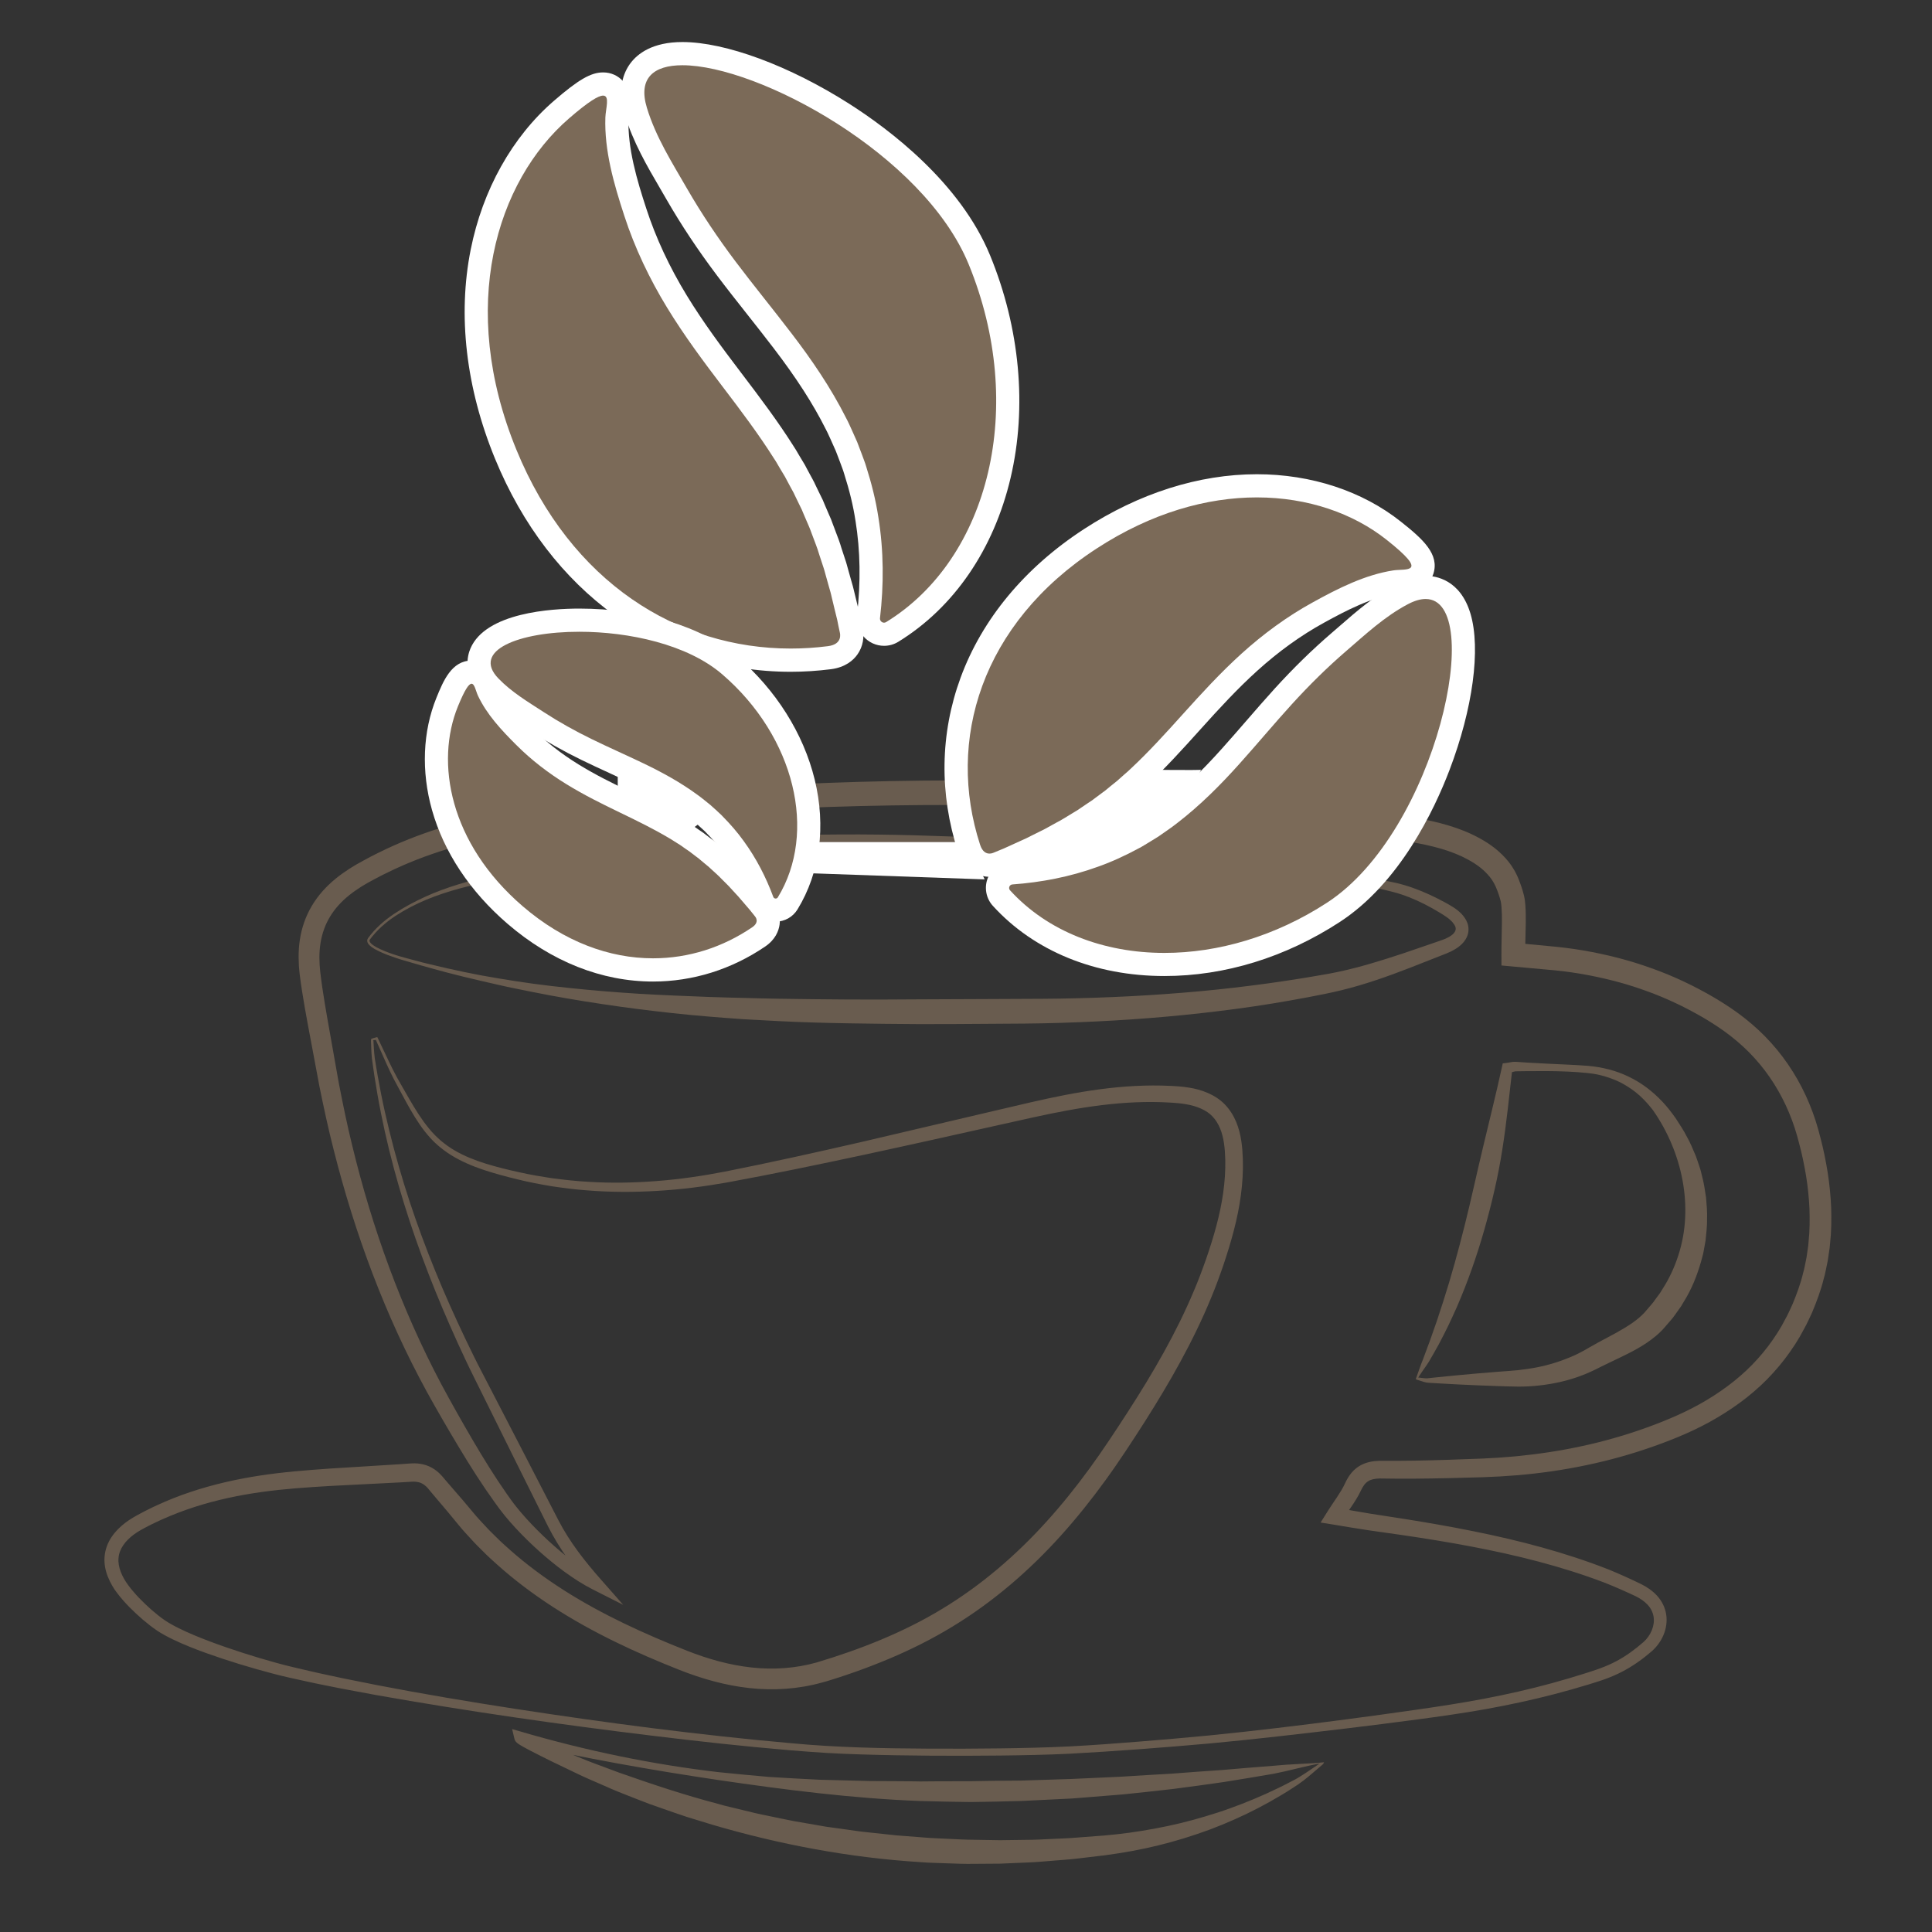 <?xml version="1.0" encoding="utf-8"?>
<!-- Generator: Adobe Illustrator 23.0.1, SVG Export Plug-In . SVG Version: 6.00 Build 0)  -->
<svg version="1.1" id="Vrstva_1" xmlns="http://www.w3.org/2000/svg" xmlns:xlink="http://www.w3.org/1999/xlink" x="0px" y="0px"
	 viewBox="0 0 708.66 708.66" style="enable-background:new 0 0 708.66 708.66;" xml:space="preserve">
<rect x="0" y="0" width="708.66" height="708.66" fill="#333333" stroke="none"/>
<style type="text/css">
	.st0{fill:#FFFFFF;}
	.st1{opacity:0.2;}
	.st2{opacity:0.1;}
	.st3{opacity:0.5;}
	.st4{fill:#7B6A58;}
	.st5{opacity:0.75;}
	.st6{opacity:0.9;}
	.st7{opacity:0.6;}
	.st8{fill:none;stroke:#7B6A58;stroke-width:8.504;stroke-miterlimit:10;}
</style>
<g class="st5">
	<g>
		<g>
			<path class="st4" d="M136.85,381.55c0.06,0.08,0.11,0.12,0.12,0.17l0.03,0.4l0.05,0.85l0.1,1.7c0.07,1.13,0.16,2.25,0.3,3.36
				c0.33,2.22,0.74,4.47,1.11,6.7c0.8,4.46,1.67,8.91,2.67,13.33c1.98,8.84,4.32,17.6,6.98,26.26
				c5.34,17.31,12.01,34.19,19.61,50.63c1.9,4.11,3.84,8.2,5.85,12.26c1.98,4.07,4.15,8.07,6.21,12.11l12.51,24.19l12.48,24.19
				c4.08,7.89,9.59,14.91,15.53,21.65l8.2,9.31l-11.09-5.61c-3.69-1.87-7.1-4.09-10.37-6.46c-3.26-2.38-6.37-4.93-9.37-7.61
				c-2.99-2.68-5.86-5.49-8.61-8.45c-1.38-1.47-2.7-3.01-4-4.58c-0.64-0.79-1.28-1.62-1.89-2.42l-1.77-2.42
				c-4.67-6.48-8.94-13.21-13.02-20c-4.08-6.79-8.05-13.6-11.9-20.58c-15.27-27.92-26.42-57.99-34.19-88.79
				c-1.97-7.7-3.64-15.47-5.22-23.25l-4.36-23.28c-0.72-3.89-1.42-7.81-2.03-11.76c-0.3-1.99-0.6-3.93-0.84-5.98
				c-0.1-1.05-0.23-2.09-0.3-3.15c-0.04-1.06-0.1-2.13-0.11-3.19c-0.02-4.28,0.58-8.7,2.07-12.9c1.47-4.21,3.84-8.11,6.76-11.39
				c2.92-3.29,6.34-5.96,9.87-8.23l2.69-1.63l2.67-1.47c1.76-1,3.58-1.9,5.39-2.8c7.26-3.6,14.81-6.57,22.5-8.99
				c7.69-2.43,15.51-4.35,23.38-5.89c7.87-1.52,15.78-2.67,23.69-3.59c62.91-7.05,126.28-9.37,189.52-7.21
				c7.9,0.3,15.8,0.62,23.7,1.04c7.89,0.38,15.84,0.91,23.74,1.59c15.82,1.36,31.58,3.28,47.25,5.72
				c7.84,1.22,15.65,2.56,23.44,4.01l5.84,1.13c1.95,0.39,4.03,0.82,6.02,1.35c4.02,1.05,8.04,2.36,11.93,4.2
				c3.87,1.86,7.7,4.15,10.99,7.41c1.64,1.62,3.17,3.44,4.37,5.55c0.33,0.5,0.57,1.06,0.85,1.6l0.4,0.82l0.32,0.76
				c0.42,1.01,0.79,2.02,1.14,3.05c0.34,1.03,0.66,2.08,0.94,3.24c0.07,0.3,0.13,0.59,0.19,0.92c0.06,0.29,0.12,0.73,0.15,0.98
				c0.07,0.58,0.13,1.14,0.17,1.69c0.16,2.2,0.16,4.25,0.15,6.28c-0.05,4.04-0.22,7.96-0.23,11.79l-3.96-4.34l12.58,1.2
				c4.16,0.35,8.46,0.89,12.7,1.6c8.48,1.47,16.88,3.58,25,6.52c8.14,2.89,15.99,6.62,23.43,11.02c3.68,2.2,7.39,4.63,10.84,7.37
				c3.46,2.73,6.72,5.74,9.67,9.04c5.93,6.58,10.66,14.22,14.02,22.37c1.69,4.05,3.02,8.31,4.05,12.47c1.1,4.16,1.95,8.4,2.64,12.67
				c0.67,4.28,1.09,8.61,1.28,12.96c0.11,4.35,0.09,8.73-0.41,13.09l-0.16,1.64l-0.24,1.63l-0.49,3.25
				c-0.47,2.14-0.82,4.32-1.44,6.43c-1.05,4.27-2.61,8.4-4.3,12.44c-0.95,1.97-1.8,4.01-2.9,5.9l-1.57,2.88l-1.73,2.81
				c-2.39,3.7-5.08,7.21-8.04,10.46c-5.9,6.55-12.95,11.93-20.41,16.35c-7.47,4.46-15.49,7.79-23.51,10.63
				c-4.03,1.41-8.1,2.72-12.21,3.85c-4.11,1.16-8.26,2.16-12.43,3.03c-8.34,1.77-16.79,2.96-25.27,3.69
				c-4.24,0.35-8.48,0.59-12.73,0.73l-12.58,0.34c-4.2,0.09-8.4,0.16-12.61,0.19l-6.32,0l-6.2-0.07c-3.72,0.09-5.42,1.11-7,4.54
				c-1.02,2.15-2.25,4.04-3.45,5.81c-1.21,1.77-2.4,3.45-3.49,5.13l-2.1-4.76c4.17,0.72,8.3,1.52,12.51,2.18l12.66,1.96
				c8.44,1.34,16.88,2.81,25.29,4.51c16.82,3.4,33.49,7.72,49.61,14.06c4.01,1.64,7.93,3.43,11.8,5.3c2.11,1.07,4.17,2.42,5.88,4.3
				c1.7,1.86,2.95,4.3,3.33,6.89c0.39,2.58-0.03,5.2-1,7.5c-0.97,2.31-2.47,4.34-4.32,5.97c-3.35,2.89-6.97,5.48-10.95,7.53
				c-1.98,1.03-4.03,1.9-6.11,2.66c-2.1,0.77-4.14,1.35-6.19,2.01c-4.11,1.25-8.23,2.42-12.38,3.5c-8.3,2.17-16.7,3.97-25.13,5.49
				c-8.43,1.51-16.91,2.71-25.36,3.83c-8.46,1.13-16.92,2.2-25.39,3.22c-16.94,2.01-33.87,4.02-50.88,5.59
				c-17,1.51-34,2.81-51.06,3.74c-8.55,0.41-17.08,0.57-25.61,0.67c-8.53,0.1-17.06,0.11-25.59,0.05c-8.53-0.06-17.06-0.2-25.6-0.47
				c-4.27-0.14-8.54-0.3-12.81-0.56c-4.26-0.29-8.52-0.58-12.78-0.94c-17.01-1.43-33.97-3.3-50.9-5.37
				c-33.87-4.11-67.64-8.96-101.26-14.92l-12.59-2.35c-4.19-0.86-8.39-1.63-12.56-2.57c-4.17-0.92-8.38-1.79-12.54-2.91
				c-4.16-1.09-8.28-2.26-12.38-3.52c-4.1-1.26-8.18-2.6-12.24-4.06c-4.05-1.47-8.08-3.04-12.04-4.94c-0.99-0.5-1.98-0.95-2.96-1.52
				c-0.97-0.53-1.99-1.1-2.92-1.75c-1.88-1.27-3.6-2.64-5.28-4.06c-3.33-2.9-6.47-5.93-9.24-9.55c-1.43-1.8-2.62-3.87-3.53-6.12
				c-0.9-2.25-1.43-4.79-1.21-7.39c0.2-2.59,1.15-5.11,2.55-7.18c1.39-2.09,3.16-3.79,5.02-5.23c1.87-1.42,3.93-2.57,5.82-3.56
				c0.96-0.53,1.93-1.01,2.91-1.49c0.98-0.49,1.96-0.97,2.95-1.41c3.96-1.83,8.03-3.43,12.16-4.82c8.26-2.77,16.77-4.7,25.33-6.02
				c8.58-1.33,17.15-1.99,25.69-2.59l25.52-1.59l3.17-0.22l0.79-0.06l0.9-0.05c0.66-0.03,1.34-0.01,2.02,0.04
				c1.38,0.12,2.82,0.45,4.16,1.04c1.34,0.6,2.57,1.41,3.58,2.35c0.51,0.47,0.98,0.95,1.4,1.45l1.05,1.24l2.05,2.38
				c1.39,1.59,2.81,3.2,4.22,4.87l4.09,4.86c1.31,1.61,2.75,3.11,4.16,4.63c1.38,1.55,2.89,2.98,4.37,4.44
				c1.45,1.48,3.03,2.84,4.57,4.24c6.22,5.52,12.93,10.49,19.98,14.98c14.1,8.98,29.46,15.99,45.17,22.2
				c7.69,3.04,15.64,5.28,23.69,6.15c8.04,0.89,16.17,0.33,23.89-1.85c15.94-4.77,31.77-10.99,45.95-19.61
				c14.25-8.6,27.05-19.56,38.28-31.98c5.63-6.2,10.89-12.76,15.84-19.55c1.22-1.71,2.46-3.41,3.66-5.14l3.56-5.22
				c2.36-3.53,4.69-7.07,6.98-10.63c9.17-14.22,17.67-28.84,24.14-44.31c1.65-3.85,3.1-7.78,4.49-11.73
				c1.36-3.98,2.64-7.97,3.7-11.99c2.14-8.02,3.45-16.19,3.26-24.34c-0.11-4.06-0.51-8.04-1.9-11.38c-0.69-1.66-1.6-3.14-2.76-4.36
				c-1.15-1.24-2.61-2.18-4.25-2.91c-1.64-0.73-3.45-1.27-5.38-1.58c-0.94-0.2-1.94-0.28-2.92-0.4c-0.99-0.11-2.06-0.15-3.08-0.23
				c-4.14-0.25-8.31-0.27-12.47-0.1c-8.34,0.34-16.67,1.44-24.96,2.95c-8.29,1.5-16.57,3.46-24.9,5.29
				c-16.63,3.72-33.27,7.44-49.95,11.03c-16.68,3.58-33.38,7.05-50.2,10.14c-8.46,1.5-17,2.59-25.59,3.08
				c-8.58,0.52-17.21,0.51-25.78-0.19c-4.29-0.3-8.56-0.87-12.81-1.49c-4.24-0.71-8.47-1.5-12.64-2.54c-4.18-1-8.3-2.12-12.41-3.47
				c-4.09-1.37-8.13-3.06-11.86-5.36c-1.86-1.15-3.62-2.47-5.27-3.92c-1.65-1.44-3.11-3.1-4.46-4.8c-2.68-3.43-4.85-7.16-6.91-10.91
				l-3.04-5.62c-1.03-1.87-2.02-3.79-2.93-5.72c-1.83-3.87-3.46-7.81-5.24-11.67l0.5,0.24
				C137.79,381.46,137.35,381.51,136.85,381.55z M136.17,381.05c0.59-0.21,1.24-0.41,1.88-0.56l0.34-0.08l0.16,0.32
				c1.88,3.84,3.62,7.73,5.52,11.52c0.95,1.9,1.96,3.75,3.03,5.58l3.18,5.54c2.13,3.67,4.36,7.27,7.02,10.5
				c2.63,3.25,5.8,5.95,9.38,8.06c3.58,2.1,7.49,3.65,11.5,4.9c4.01,1.23,8.15,2.26,12.27,3.15c4.12,0.94,8.29,1.62,12.47,2.25
				c4.19,0.53,8.39,1.01,12.6,1.24c8.43,0.54,16.89,0.4,25.31-0.26c8.42-0.64,16.8-1.86,25.09-3.47
				c16.67-3.31,33.31-7.01,49.9-10.82l49.77-11.67c8.29-1.92,16.59-3.97,25.06-5.6c8.45-1.63,17.05-2.87,25.74-3.31
				c4.35-0.22,8.72-0.25,13.08-0.03c1.1,0.07,2.17,0.11,3.29,0.21c1.14,0.12,2.27,0.21,3.42,0.43c2.28,0.35,4.61,0.98,6.87,1.96
				c2.25,0.98,4.47,2.36,6.25,4.23c1.8,1.85,3.16,4.06,4.11,6.32c1.9,4.56,2.3,9.24,2.47,13.66c0.28,8.92-1.1,17.76-3.3,26.2
				c-1.09,4.23-2.39,8.37-3.75,12.47c-1.41,4.1-2.89,8.19-4.56,12.18c-6.59,16.05-15.21,31.09-24.39,45.56
				c-2.3,3.62-4.65,7.2-7.01,10.77l-3.62,5.35c-1.22,1.78-2.49,3.52-3.74,5.28c-5.07,6.99-10.47,13.77-16.27,20.21
				c-11.58,12.89-24.91,24.4-39.83,33.47c-7.45,4.55-15.28,8.46-23.27,11.82c-4,1.68-8.04,3.25-12.12,4.7
				c-2.04,0.73-4.09,1.41-6.14,2.09l-3.09,0.98l-1.55,0.48l-1.63,0.45c-8.7,2.44-17.88,3.04-26.77,2.05
				c-8.9-0.98-17.51-3.45-25.65-6.67c-15.97-6.31-31.74-13.62-46.35-23.07c-7.3-4.72-14.29-9.97-20.78-15.81
				c-1.61-1.47-3.25-2.91-4.77-4.48c-1.55-1.54-3.12-3.06-4.57-4.7c-1.48-1.61-2.98-3.2-4.35-4.9c-1.4-1.67-2.82-3.39-4.09-4.96
				c-1.32-1.6-2.7-3.2-4.1-4.84l-2.09-2.48l-1-1.21c-0.26-0.32-0.53-0.6-0.8-0.85c-1.1-1.03-2.24-1.54-3.73-1.7
				c-0.38-0.03-0.76-0.05-1.17-0.03l-0.3,0.01l-0.39,0.02l-0.8,0.05l-3.21,0.19l-25.53,1.3c-8.47,0.5-16.92,1.06-25.2,2.22
				c-8.3,1.16-16.5,2.9-24.44,5.44c-3.97,1.28-7.86,2.75-11.66,4.44c-0.96,0.41-1.9,0.85-2.83,1.3c-0.94,0.44-1.88,0.89-2.79,1.38
				c-1.89,0.97-3.58,1.88-5.13,3.02c-3.05,2.26-5.36,5.23-5.63,8.58c-0.32,3.35,1.28,6.95,3.6,10.07c2.36,3.19,5.34,6.17,8.4,8.9
				c1.55,1.35,3.15,2.65,4.79,3.79c0.81,0.58,1.64,1.06,2.54,1.57c0.86,0.52,1.8,0.96,2.71,1.44c3.7,1.84,7.61,3.42,11.54,4.91
				c3.95,1.48,7.95,2.85,11.98,4.15c4.03,1.29,8.09,2.51,12.16,3.63c4.06,1.15,8.19,2.06,12.33,3.03c4.13,0.98,8.3,1.81,12.45,2.72
				l12.51,2.5c16.71,3.23,33.51,6.04,50.34,8.64c16.83,2.59,33.7,5,50.6,7.13c16.9,2.11,33.83,4.02,50.78,5.5
				c16.94,1.61,33.94,1.9,50.98,2c8.51,0.04,17.03,0.01,25.54-0.1c8.51-0.12,17.03-0.3,25.51-0.72c8.49-0.44,16.98-1.08,25.47-1.76
				c8.49-0.68,16.97-1.42,25.45-2.23c16.93-1.68,33.85-3.73,50.74-5.95c8.44-1.11,16.88-2.27,25.31-3.48
				c8.44-1.2,16.82-2.49,25.16-4.07c8.33-1.59,16.6-3.45,24.76-5.68c4.08-1.12,8.14-2.31,12.18-3.59c2.01-0.66,4.06-1.28,5.95-2
				c1.92-0.72,3.78-1.54,5.58-2.49c3.58-1.89,6.91-4.33,9.99-7.03c2.68-2.38,4.26-6.05,3.7-9.33c-0.26-1.63-1.04-3.15-2.23-4.41
				c-1.19-1.27-2.74-2.29-4.43-3.12c-3.82-1.79-7.68-3.5-11.58-5.03c-15.69-5.95-32.21-10.05-48.83-13.19
				c-8.32-1.58-16.7-2.93-25.11-4.16l-12.63-1.8c-4.22-0.61-8.47-1.37-12.7-2.06l-4.62-0.74l2.52-4.02c2.31-3.69,4.9-7,6.42-10.29
				c0.94-2.09,2.46-4.6,4.96-6.22c1.22-0.81,2.59-1.34,3.89-1.65c1.31-0.32,2.58-0.43,3.79-0.47l6.36,0.01l6.24-0.06
				c4.16-0.06,8.33-0.17,12.5-0.31l12.53-0.45c4.12-0.17,8.24-0.45,12.34-0.83c8.2-0.8,16.36-2,24.39-3.76
				c4.02-0.86,8.01-1.86,11.95-3c3.95-1.11,7.85-2.4,11.72-3.78c7.73-2.81,15.23-5.99,22.14-10.17c6.9-4.15,13.27-9.11,18.57-15.04
				c2.66-2.95,5.07-6.12,7.2-9.47l1.55-2.54l1.42-2.64c1-1.73,1.75-3.58,2.61-5.38c1.52-3.68,2.92-7.41,3.85-11.29
				c0.56-1.91,0.86-3.89,1.28-5.83l0.43-2.96l0.21-1.48l0.13-1.49c0.44-3.97,0.44-7.99,0.32-11.99c-0.19-4.01-0.6-8.03-1.24-12.02
				c-0.67-3.99-1.48-7.97-2.54-11.9c-1-3.96-2.19-7.71-3.75-11.38c-3.06-7.32-7.3-14.1-12.61-19.94c-2.64-2.93-5.58-5.61-8.7-8.05
				c-3.12-2.45-6.44-4.61-9.95-6.7c-7-4.09-14.36-7.55-22.01-10.23c-7.64-2.73-15.55-4.67-23.58-6.03
				c-4.02-0.66-8.04-1.15-12.22-1.48l-12.43-1.13l-3.95-0.36l-0.01-3.98c-0.01-4.06,0.15-8.02,0.18-11.86
				c0.01-1.91-0.01-3.8-0.15-5.53c-0.03-0.44-0.08-0.85-0.13-1.25c-0.03-0.24-0.04-0.28-0.07-0.48l-0.11-0.52
				c-0.18-0.75-0.44-1.6-0.72-2.43c-0.29-0.83-0.6-1.68-0.94-2.48l-0.26-0.6l-0.26-0.5c-0.18-0.33-0.31-0.69-0.54-1
				c-0.75-1.33-1.79-2.55-2.95-3.69c-2.32-2.3-5.35-4.14-8.57-5.67c-3.24-1.52-6.76-2.67-10.36-3.58c-1.82-0.47-3.6-0.83-5.52-1.21
				l-5.78-1.09c-7.7-1.44-15.43-2.76-23.17-3.95c-15.48-2.39-31.04-4.29-46.64-5.62c-7.81-0.66-15.59-1.18-23.44-1.55
				c-7.85-0.42-15.7-0.73-23.55-1.02c-31.41-1.07-62.84-1.18-94.25-0.12c-31.4,1.05-62.78,3.3-94,6.64
				c-7.76,0.85-15.47,1.92-23.09,3.34c-7.61,1.44-15.14,3.23-22.5,5.5c-7.36,2.26-14.54,5.03-21.43,8.39
				c-1.72,0.84-3.44,1.68-5.12,2.61l-2.52,1.36l-2.38,1.42c-3.1,1.96-5.96,4.19-8.29,6.79c-2.34,2.59-4.14,5.54-5.3,8.77
				c-1.17,3.22-1.7,6.72-1.71,10.32c0.01,0.9,0.06,1.81,0.08,2.71c0.06,0.91,0.17,1.82,0.24,2.74c0.21,1.87,0.48,3.83,0.76,5.74
				c0.57,3.84,1.21,7.7,1.89,11.56l4.12,23.24c1.49,7.68,3.05,15.34,4.92,22.94c7.34,30.39,18.05,60,32.69,87.63
				c3.68,6.86,7.56,13.73,11.52,20.5c3.96,6.76,8.07,13.41,12.53,19.78l1.69,2.37c0.57,0.78,1.12,1.52,1.72,2.26
				c1.19,1.48,2.42,2.95,3.72,4.37c2.58,2.85,5.32,5.59,8.16,8.21c5.69,5.2,11.81,10.08,18.45,13.61l-2.89,3.71
				c-2.98-3.49-5.89-7.08-8.57-10.85c-2.69-3.76-5.15-7.79-7.23-11.91l-12.15-24.42l-12.11-24.43c-1.99-4.09-4.08-8.11-6-12.25
				c-1.95-4.12-3.83-8.27-5.66-12.44c-7.34-16.67-13.74-33.78-18.79-51.29c-2.53-8.75-4.71-17.6-6.49-26.53
				c-0.9-4.46-1.67-8.95-2.38-13.44c-0.32-2.26-0.67-4.49-0.96-6.77c-0.12-1.15-0.18-2.29-0.23-3.43l-0.06-1.7l-0.04-0.85
				l-0.02-0.45C136.1,381.5,136.12,381.25,136.17,381.05z"/>
			<path class="st4" d="M135.7,344.59c-0.53,0.6,0.26,1.45,1.07,2.03c0.83,0.6,1.77,1.09,2.73,1.54c1.93,0.89,3.94,1.62,5.98,2.26
				c2.03,0.65,4.12,1.16,6.2,1.73c2.07,0.56,4.15,1.13,6.24,1.6c8.35,2.02,16.76,3.81,25.24,5.18c4.23,0.73,8.48,1.34,12.73,1.94
				l6.39,0.8l6.4,0.71c8.53,0.89,17.08,1.6,25.64,2.13c8.56,0.52,17.13,0.83,25.69,1.17c4.28,0.15,8.57,0.27,12.86,0.36
				c4.28,0.13,8.57,0.23,12.85,0.3c8.57,0.12,17.15,0.24,25.73,0.28c8.58,0.04,17.17,0.01,25.76-0.06l25.8-0.11l12.91-0.06
				l6.42-0.03l6.42-0.07c17.11-0.28,34.2-1.13,51.22-2.69c8.51-0.78,17-1.77,25.46-2.94c4.23-0.6,8.46-1.22,12.67-1.91
				c2.11-0.32,4.21-0.73,6.32-1.07c2.13-0.36,4.16-0.71,6.22-1.16c8.21-1.73,16.33-4.26,24.45-6.96l12.19-4.18l1.53-0.53l1.32-0.5
				c0.82-0.38,1.64-0.79,2.26-1.28c0.68-0.47,1.11-1.02,1.34-1.49c0.23-0.48,0.28-0.91,0.14-1.49c-0.16-0.58-0.61-1.24-1.14-1.88
				c-0.6-0.62-1.27-1.24-2.07-1.79c-0.75-0.54-1.69-1.12-2.58-1.66c-0.9-0.55-1.81-1.07-2.72-1.59c-3.67-2.05-7.48-3.83-11.43-5.12
				c-0.99-0.32-1.98-0.62-2.99-0.88l-3.11-0.76c-2.08-0.51-4.17-1-6.27-1.47c-4.19-0.94-8.39-1.81-12.6-2.65
				c-16.84-3.33-33.88-5.69-50.99-7.16c-8.56-0.72-17.13-1.19-25.71-1.49c-8.58-0.25-17.17-0.36-25.77-0.36l-51.6,0.14
				c-4.3-0.01-8.59,0.05-12.88,0.08l-12.87,0.12c-8.58,0.13-17.15,0.3-25.71,0.54c-4.28,0.12-8.57,0.22-12.84,0.41l-6.42,0.21
				l-6.42,0.3c-4.28,0.16-8.55,0.5-12.83,0.7c-4.28,0.23-8.55,0.59-12.82,0.88c-17.08,1.33-34.15,3.36-51.04,6.46
				c-8.43,1.54-16.77,3.62-24.68,6.89c-3.95,1.63-7.75,3.63-11.34,5.95C141.47,338.32,138.23,341.18,135.7,344.59z M135.02,344.08
				c2.59-3.52,5.9-6.44,9.51-8.86c3.59-2.42,7.44-4.46,11.38-6.26c7.89-3.62,16.31-5.88,24.68-7.95l6.3-1.47l6.33-1.36
				c4.21-0.97,8.45-1.77,12.69-2.6l3.18-0.62l3.19-0.56l6.39-1.11c4.26-0.71,8.54-1.34,12.82-1.98c8.57-1.13,17.16-2.23,25.78-2.93
				c8.61-0.8,17.25-1.37,25.88-1.72c17.27-0.73,34.55-0.73,51.8-0.29c17.25,0.46,34.44,1.37,51.65,2.24
				c17.21,0.91,34.45,1.99,51.61,3.79c17.17,1.72,34.26,4.08,51.26,7.07c4.25,0.75,8.49,1.53,12.72,2.38
				c2.12,0.41,4.24,0.83,6.35,1.27l3.19,0.66c1.09,0.24,2.17,0.52,3.24,0.83c4.27,1.24,8.36,2.98,12.3,4.95
				c0.98,0.5,1.96,1.01,2.92,1.54c0.97,0.54,1.89,1.04,2.92,1.71c1.01,0.63,1.98,1.42,2.9,2.31c0.88,0.97,1.75,2.06,2.27,3.54
				c0.52,1.47,0.5,3.32-0.14,4.8c-0.62,1.49-1.63,2.64-2.66,3.47c-1.04,0.88-2.14,1.49-3.24,2.06l-1.66,0.73l-1.5,0.59l-12.04,4.73
				c-8.07,3.12-16.31,6.05-24.89,8.15c-4.33,1.06-8.54,1.87-12.81,2.68c-4.26,0.81-8.53,1.54-12.81,2.25
				c-8.56,1.4-17.15,2.52-25.76,3.49c-17.23,1.93-34.53,3.06-51.83,3.58c-4.33,0.12-8.65,0.24-12.98,0.26l-12.91,0.09
				c-8.61,0.05-17.22,0.14-25.84,0.11c-8.62-0.05-17.24-0.14-25.87-0.29c-8.63-0.15-17.26-0.38-25.89-0.82
				c-4.32-0.21-8.63-0.44-12.94-0.7c-4.31-0.3-8.62-0.63-12.93-0.99c-8.62-0.7-17.21-1.67-25.79-2.75
				c-8.58-1.11-17.13-2.38-25.65-3.85l-6.38-1.14l-6.36-1.23c-4.23-0.85-8.47-1.68-12.68-2.65c-4.22-0.92-8.4-1.96-12.6-2.94
				l-6.27-1.59c-2.09-0.53-4.16-1.14-6.24-1.7c-2.08-0.56-4.15-1.16-6.22-1.77c-2.07-0.61-4.15-1.16-6.2-1.87
				c-2.05-0.69-4.09-1.43-6.06-2.37c-0.98-0.47-1.96-0.98-2.87-1.65c-0.45-0.34-0.89-0.72-1.25-1.25c-0.16-0.28-0.31-0.6-0.32-0.97
				C134.67,344.72,134.82,344.36,135.02,344.08z"/>
			<path class="st4" d="M520.08,505.47c0.05-0.05,0.08-0.12,0.08-0.16c0-0.04-0.02-0.05,0.09-0.03l0.47,0.05l0.93,0.11
				c0.62,0.07,1.23,0.16,1.75,0.14l3.63-0.38c2.47-0.27,4.94-0.5,7.41-0.74c4.94-0.49,9.87-0.87,14.81-1.28
				c2.45-0.2,4.98-0.34,7.36-0.58c2.37-0.26,4.72-0.59,7.04-1.04c4.64-0.89,9.1-2.33,13.33-4.18c1.06-0.46,2.1-0.97,3.11-1.51
				c0.51-0.27,1.02-0.53,1.51-0.83l1.56-0.9c2.24-1.3,4.46-2.49,6.64-3.63c2.17-1.15,4.27-2.29,6.23-3.5
				c1.97-1.19,3.81-2.45,5.4-3.85c0.38-0.36,0.79-0.7,1.14-1.07c0.36-0.36,0.72-0.7,1.09-1.17l2.23-2.6
				c0.39-0.42,0.71-0.89,1.04-1.36l1.01-1.38l1.02-1.38c0.32-0.47,0.6-0.97,0.9-1.46c2.48-3.83,4.39-8.01,5.78-12.36
				c5.7-17.48,1.5-37.71-9.35-53.19c-1.43-1.86-3-3.61-4.73-5.21c-1.74-1.58-3.67-2.94-5.71-4.13c-2.03-1.22-4.25-2.1-6.52-2.82
				c-1.13-0.39-2.3-0.64-3.46-0.92c-1.18-0.2-2.36-0.42-3.56-0.52c-4.84-0.5-9.81-0.68-14.74-0.71c-2.47-0.02-4.95-0.01-7.43,0.02
				l-3.72,0.05l-0.46,0.01c-0.08,0.01-0.16,0.02-0.25,0.03c-0.19,0.03-0.42,0.09-0.69,0.17c-0.54,0.15-1.19,0.35-1.85,0.5l1.55-1.58
				c-1.13,9.88-2.11,19.82-3.68,29.68c-1.55,9.87-3.84,19.64-6.58,29.28c-2.74,9.65-6.08,19.15-10.07,28.36
				c-1.02,2.3-2.08,4.57-3.15,6.84c-1.12,2.25-2.23,4.5-3.41,6.71c-1.22,2.18-2.44,4.41-3.7,6.52
				C522.95,501.34,521.51,503.2,520.08,505.47z M519.31,505.84c0.81-2.16,1.61-4.73,2.68-7.32c0.86-2.38,1.71-4.66,2.59-6.98
				c0.8-2.34,1.61-4.67,2.45-6.98c0.79-2.33,1.5-4.69,2.3-7.02c3.01-9.36,5.6-18.84,7.99-28.37c2.39-9.53,4.43-19.16,6.75-28.76
				c2.29-9.61,4.71-19.24,6.83-28.94l0.31-1.42l1.24-0.15c0.55-0.07,1.1-0.17,1.78-0.29c0.34-0.06,0.71-0.12,1.14-0.14
				c0.21-0.01,0.44-0.01,0.68,0l0.47,0.04c1.23,0.1,2.47,0.17,3.7,0.25c2.47,0.16,4.95,0.28,7.42,0.4c4.97,0.27,9.9,0.4,14.93,0.8
				c5.06,0.47,10.15,1.67,14.81,3.96c4.69,2.22,8.91,5.47,12.47,9.27c1.78,1.91,3.38,3.97,4.87,6.1c1.36,2.18,2.86,4.3,4.01,6.63
				c1.3,2.25,2.25,4.68,3.28,7.07c0.46,1.22,0.86,2.46,1.28,3.7c0.19,0.63,0.43,1.24,0.58,1.87l0.46,1.91
				c0.69,2.53,1.06,5.14,1.45,7.75c0.2,2.62,0.48,5.26,0.37,7.91c0.05,2.65-0.29,5.29-0.55,7.93l-0.71,3.93
				c-0.1,0.66-0.27,1.3-0.45,1.94l-0.52,1.93c-1.47,5.11-3.47,10.13-6.33,14.66c-0.34,0.57-0.67,1.16-1.03,1.72l-1.16,1.63
				c-0.79,1.07-1.51,2.21-2.39,3.21l-2.62,3.02c-0.41,0.5-0.94,1.02-1.45,1.53c-0.51,0.52-1.07,0.96-1.6,1.44
				c-4.38,3.64-9.15,5.98-13.65,8.14c-2.25,1.09-4.46,2.1-6.57,3.17l-1.71,0.86c-0.59,0.3-1.2,0.57-1.8,0.85
				c-1.21,0.55-2.43,1.06-3.67,1.52c-4.94,1.89-10.12,2.99-15.28,3.58c-2.58,0.29-5.16,0.43-7.74,0.42
				c-2.57-0.01-4.99-0.13-7.49-0.19c-4.97-0.19-9.93-0.35-14.89-0.62c-2.48-0.12-4.96-0.25-7.44-0.41l-1.86-0.11l-0.93-0.06
				c-0.3-0.03-0.62-0.03-1-0.09c-0.71-0.12-1.31-0.33-1.9-0.52l-0.88-0.28l-0.44-0.13c-0.04-0.02-0.21-0.05-0.37-0.12
				C519.54,506.01,519.41,505.92,519.31,505.84z"/>
		</g>
	</g>
	<g>
		<path class="st4" d="M485.68,646.4c-0.1,0.2-0.25,0.55-0.51,0.8c-0.3,0.27-0.38,0.32-0.55,0.47l-0.92,0.78l-1.83,1.57
			c-1.22,1.05-2.45,2.1-3.75,3.09c-1.29,1-2.68,1.92-4.03,2.78c-1.36,0.88-2.72,1.76-4.12,2.57c-5.56,3.33-11.32,6.35-17.28,8.97
			c-2.97,1.33-5.99,2.55-9.04,3.7c-3.06,1.13-6.15,2.16-9.27,3.13c-6.24,1.92-12.59,3.49-19.02,4.67c-3.21,0.58-6.45,1.11-9.67,1.54
			l-9.65,1.15c-3.21,0.42-6.45,0.6-9.68,0.88c-3.23,0.25-6.46,0.57-9.7,0.67l-9.72,0.42l-9.74,0.07c-3.25,0.07-6.49-0.08-9.74-0.19
			l-4.87-0.17c-1.62-0.04-3.24-0.13-4.86-0.26c-25.94-1.61-51.64-6.43-76.52-13.75l-9.3-2.85c-3.08-0.99-6.13-2.11-9.19-3.16
			c-1.53-0.54-3.06-1.05-4.58-1.61l-4.53-1.75c-3-1.21-6.04-2.32-9.01-3.61l-8.89-3.88c-2.96-1.29-5.85-2.76-8.77-4.14
			c-2.92-1.39-5.82-2.78-8.69-4.24c-1.44-0.73-2.88-1.46-4.33-2.22c-0.72-0.38-1.45-0.77-2.18-1.19c-0.37-0.21-0.74-0.43-1.13-0.67
			c-0.19-0.12-0.4-0.26-0.62-0.42c-0.14-0.1-0.22-0.16-0.41-0.33c-0.08-0.07-0.15-0.13-0.32-0.32c-0.08-0.1-0.1-0.1-0.23-0.3
			c-0.15-0.24-0.27-0.52-0.33-0.79l-0.85-3.58l3.5,1.02c23.66,6.9,47.9,11.96,72.41,14.8c6.14,0.6,12.27,1.23,18.42,1.74
			c6.16,0.39,12.31,0.71,18.46,1.02l18.47,0.48c6.16,0.05,12.31,0.02,18.46,0.15l9.23-0.08l9.22-0.01l9.22-0.15l9.23-0.08
			l18.45-0.59l18.45-0.84c6.14-0.44,12.3-0.73,18.45-1.11c6.14-0.5,12.3-0.91,18.45-1.34c6.15-0.57,12.29-1.01,18.48-1.52
			c3.31-0.33,6.67-0.54,9.86-0.7C479.81,646.86,482.77,646.71,485.68,646.4z M484.89,646.72c-3.21,0.56-6.37,1.28-9.29,2
			c-2.92,0.71-5.69,1.37-8.5,1.91c-6.07,1.03-12.21,2.09-18.33,3.04c-6.13,0.88-12.28,1.74-18.43,2.52
			c-6.16,0.69-12.33,1.4-18.5,2.01l-18.56,1.49l-18.61,0.91c-6.21,0.18-12.42,0.31-18.63,0.39c-6.21-0.06-12.42-0.22-18.63-0.38
			c-24.85-0.95-49.53-4.12-74.04-7.71c-24.51-3.64-48.91-7.96-73.12-13.46l2.65-2.56c-0.04-0.23-0.14-0.46-0.27-0.65
			c-0.11-0.16-0.08-0.12-0.13-0.19c-0.1-0.11-0.1-0.1-0.1-0.11c-0.04-0.03,0.04,0.02,0.07,0.04l0.39,0.23
			c0.3,0.17,0.63,0.34,0.97,0.5c0.68,0.34,1.39,0.67,2.11,1c1.43,0.65,2.89,1.29,4.36,1.91c2.93,1.27,5.91,2.48,8.86,3.67
			c2.96,1.18,5.88,2.45,8.88,3.55l8.95,3.34c12.01,4.23,24.07,8.26,36.36,11.48l2.29,0.64l2.31,0.56l4.63,1.12l4.63,1.12
			c1.54,0.37,3.1,0.65,4.66,0.99c3.11,0.62,6.21,1.32,9.32,1.91l9.37,1.62l2.34,0.41l2.36,0.33l4.71,0.65l4.71,0.67
			c1.57,0.23,3.15,0.36,4.72,0.54l9.45,1.01l9.48,0.73c3.15,0.31,6.33,0.36,9.49,0.54c3.17,0.15,6.33,0.33,9.5,0.34l9.51,0.16
			l9.52-0.13c3.18,0.01,6.34-0.19,9.52-0.33c3.17-0.17,6.35-0.23,9.51-0.53l9.51-0.72c3.15-0.26,6.27-0.62,9.4-1.04
			c6.24-0.86,12.45-2.01,18.59-3.48c3.07-0.75,6.12-1.56,9.15-2.48c3.03-0.9,6.05-1.86,9.03-2.94c5.96-2.15,11.83-4.58,17.56-7.37
			c1.44-0.68,2.86-1.41,4.27-2.14c1.44-0.72,2.81-1.44,4.14-2.29c1.34-0.84,2.67-1.72,3.99-2.62l1.99-1.35l1.01-0.67
			c0.15-0.09,0.39-0.28,0.41-0.24C484.49,646.65,484.67,646.76,484.89,646.72z"/>
	</g>
</g>
<g>
	<g>
		<g>
			<path class="st4" d="M324.27,232.65c-1.67,0-3.26-0.73-4.36-2c-1.07-1.24-1.56-2.88-1.34-4.51c1.44-12.41,1.25-24.45-0.59-35.79
				c-0.85-5.62-2.26-11.48-4.32-17.93l-0.37-1.18c-0.04-0.11-1.17-3.16-1.17-3.16c-0.38-1.03-0.77-2.03-1.15-3.04l-0.5-1.3
				l-1.9-4.27c-0.16-0.33-0.34-0.73-0.52-1.14c-0.47-1.03-0.91-2-1.39-2.88l-0.06-0.11c-4.77-9.49-10.97-19.1-19.49-30.26
				c-3.29-4.32-6.61-8.52-9.82-12.58c-3.81-4.82-7.41-9.38-10.92-14.05c-6.95-9.25-12.87-18.16-18.1-27.23
				c-0.78-1.36-1.57-2.71-2.37-4.07c-4.79-8.2-9.75-16.67-12.7-26.38c-1.87-6.15-1.4-11.2,1.41-14.98
				c3.01-4.06,8.29-6.12,15.69-6.12c14.83,0,37.98,8.65,58.97,22.03c14.14,9.02,39.44,27.97,49.97,53.62
				c21.83,53.19,8.08,111.86-31.98,136.47C326.36,232.36,325.33,232.65,324.27,232.65L324.27,232.65z"/>
			<path class="st0" d="M250.31,23.93c27.72,0,88.43,32.63,105,73.01c21.37,52.07,7.65,107.94-30.27,131.24
				c-0.25,0.15-0.51,0.22-0.77,0.22c-0.85,0-1.62-0.76-1.48-1.72c1.4-12.05,1.41-24.52-0.61-37c-0.95-6.25-2.52-12.44-4.46-18.54
				l-0.36-1.15c-0.13-0.38-0.27-0.75-0.41-1.13l-0.83-2.25c-0.55-1.5-1.14-2.99-1.71-4.49l-1.95-4.37c-0.67-1.44-1.3-2.93-2.05-4.31
				c-5.71-11.35-12.79-21.62-19.91-30.93c-7.12-9.33-14.2-17.94-20.72-26.61c-6.51-8.66-12.43-17.46-17.82-26.8
				c-5.37-9.34-11.4-18.76-14.68-29.56C233.97,28.67,239.74,23.93,250.31,23.93 M250.31,15.42c-10.99,0-16.46,4.26-19.11,7.84
				c-2.51,3.39-4.91,9.39-2.06,18.75c3.1,10.18,8.18,18.87,13.09,27.28c0.79,1.35,1.58,2.7,2.35,4.05
				c5.33,9.24,11.34,18.29,18.39,27.67c3.55,4.72,7.16,9.29,10.99,14.14c3.2,4.05,6.51,8.24,9.78,12.52
				c8.36,10.94,14.42,20.34,19.07,29.59l0.06,0.11l0.06,0.11c0.41,0.76,0.82,1.67,1.26,2.63c0.18,0.39,0.35,0.78,0.53,1.16l1.83,4.1
				c0.15,0.39,0.3,0.79,0.46,1.18c0.38,0.99,0.77,1.98,1.13,2.98l0.83,2.25c0.05,0.15,0.11,0.29,0.16,0.44
				c0.05,0.13,0.1,0.25,0.14,0.38l0.33,1.05l0.01,0.03l0.01,0.03c1.99,6.24,3.35,11.88,4.16,17.24l0.01,0.04l0.01,0.04
				c1.77,10.94,1.96,22.58,0.56,34.59c-0.36,2.82,0.49,5.65,2.35,7.8c1.91,2.21,4.67,3.47,7.57,3.47c1.84,0,3.65-0.51,5.22-1.48
				c20.39-12.53,35.02-33.88,41.19-60.13c6.1-25.95,3.43-54.92-7.51-81.58c-10.97-26.73-37.05-46.3-51.62-55.59
				C289.6,24.12,266.13,15.42,250.31,15.42L250.31,15.42z"/>
		</g>
		<g>
			<path class="st4" d="M290.02,242.15c-46.04,0-85.11-28.24-104.52-75.53c-10.33-25.18-13.34-50.85-8.68-74.22
				c4.19-21.02,14.52-39.55,29.11-52.17c9.06-7.84,12.57-9.42,15.29-9.42c1.66,0,3.15,0.66,4.2,1.86c1.98,2.28,1.54,5.41,1.15,8.18
				c-0.12,0.85-0.24,1.72-0.27,2.36c-0.39,11.77,3.27,24.04,6.74,34.61c3.56,10.98,8.69,22,15.26,32.76
				c6.19,10.14,13.06,19.35,20.16,28.69c7.11,9.34,13.45,17.79,19.01,26.58c0.6,0.88,1.1,1.74,1.57,2.57
				c0.18,0.31,0.35,0.61,0.54,0.92l2.05,3.41l0.62,1.17c0.4,0.76,0.8,1.52,1.22,2.27l1.1,2c0.13,0.24,0.26,0.47,0.38,0.71l0.46,0.97
				c0.42,0.9,0.84,1.77,1.27,2.64l1.21,2.47l0.06,0.12l0.83,1.97l1.92,4.46c0.16,0.35,0.33,0.75,0.47,1.17l0.67,1.81
				c0.3,0.83,0.6,1.61,0.9,2.4c0.65,1.7,1.32,3.46,1.86,5.35l1.24,3.76c0.09,0.28,0.16,0.49,0.23,0.69c0.17,0.5,0.34,1,0.47,1.51
				l0.52,1.9c0.35,1.3,0.72,2.59,1.09,3.89l0.58,2c0.14,0.5,0.25,0.97,0.36,1.44c0.06,0.24,0.11,0.48,0.17,0.72
				c0.39,1.7,0.8,3.33,1.2,4.96c0.27,1.07,0.53,2.15,0.79,3.23l0.36,1.78c0.17,0.88,0.24,1.23,0.62,2.93
				c0.53,2.36,0.12,4.67-1.16,6.49c-0.98,1.4-2.97,3.18-6.84,3.67C299.49,241.85,294.72,242.15,290.02,242.15
				C290.02,242.15,290.02,242.15,290.02,242.15z"/>
			<path class="st0" d="M221.22,35.07c2.56,0,0.94,4.79,0.83,8.01c-0.41,12.11,3.08,24.27,6.95,36.08
				c3.83,11.81,9.29,23.19,15.67,33.65c6.39,10.47,13.55,20.03,20.4,29.04c6.87,9.02,13.28,17.55,18.84,26.35
				c0.75,1.08,1.35,2.21,2.01,3.32l2,3.33c0.6,1.13,1.19,2.28,1.82,3.41l0.93,1.7c0.15,0.28,0.32,0.56,0.46,0.85l0.41,0.87
				c0.54,1.17,1.12,2.33,1.69,3.49l0.85,1.73c0.01,0.01,0.01,0.03,0.02,0.05l0.74,1.77l1.55,3.6l0.39,0.9
				c0.14,0.3,0.26,0.6,0.37,0.91l0.69,1.85c0.89,2.48,1.95,4.93,2.68,7.51l1.26,3.84c0.2,0.65,0.45,1.28,0.62,1.94l0.54,1.97
				c0.36,1.31,0.73,2.63,1.11,3.96l0.57,1.99c0.19,0.66,0.32,1.34,0.49,2.02c0.62,2.7,1.32,5.41,1.98,8.15
				c0.5,2.47,0.41,2.13,0.96,4.63c0.1,0.43,1.07,4.34-4.38,5.03c-4.56,0.58-9.12,0.87-13.65,0.87c-41.36,0-80.6-24.18-100.59-72.89
				c-21.52-52.44-7.43-98.45,19.28-121.56C215.9,37.22,219.5,35.07,221.22,35.07 M221.22,26.56c-4.48,0-9.04,2.64-18.07,10.45
				c-15.3,13.24-26.13,32.62-30.5,54.56c-4.82,24.2-1.73,50.71,8.92,76.67c20.09,48.95,60.63,78.17,108.45,78.17
				c4.88,0,9.83-0.32,14.73-0.94c5.41-0.69,8.3-3.34,9.78-5.45c1.98-2.82,2.63-6.31,1.83-9.85c-0.36-1.64-0.43-1.98-0.6-2.83
				c-0.08-0.4-0.18-0.89-0.33-1.65l-0.03-0.15l-0.04-0.15c-0.26-1.09-0.53-2.17-0.8-3.26c-0.41-1.67-0.8-3.24-1.17-4.82l-0.02-0.08
				l-0.02-0.07c-0.05-0.21-0.1-0.42-0.15-0.64c-0.11-0.47-0.23-1.01-0.4-1.6l-0.01-0.03l-0.01-0.03l-0.57-1.99
				c-0.35-1.21-0.7-2.45-1.08-3.84l-0.53-1.93c-0.18-0.69-0.38-1.28-0.54-1.75c-0.06-0.17-0.11-0.33-0.17-0.5l-0.02-0.07l-0.02-0.07
				l-1.21-3.68c-0.58-2.03-1.28-3.85-1.96-5.61c-0.29-0.76-0.58-1.51-0.85-2.27l-0.02-0.04l-0.02-0.04l-0.66-1.78
				c-0.17-0.5-0.37-0.99-0.6-1.49l-0.36-0.82l-1.53-3.56l-0.73-1.74l-0.11-0.27l-0.12-0.24h0l-0.85-1.73l-0.39-0.8
				c-0.41-0.84-0.82-1.68-1.22-2.52l-0.43-0.91l-0.04-0.09l-0.04-0.09c-0.15-0.3-0.31-0.59-0.47-0.89l-0.11-0.2l-0.01-0.03
				l-0.01-0.03l-0.93-1.7c-0.42-0.76-0.8-1.49-1.19-2.21c-0.19-0.37-0.39-0.73-0.58-1.1l-0.1-0.2l-0.11-0.19l-2-3.33
				c-0.16-0.26-0.33-0.56-0.5-0.85c-0.48-0.83-1.03-1.78-1.7-2.77c-5.64-8.92-12.03-17.43-19.18-26.83
				c-7.02-9.24-13.83-18.36-19.91-28.32c-6.39-10.48-11.38-21.19-14.84-31.85c-3.36-10.25-6.91-22.09-6.54-33.17
				c0.01-0.41,0.13-1.21,0.23-1.91c0.44-3.11,1.1-7.81-2.15-11.56C226.76,27.75,224.13,26.56,221.22,26.56L221.22,26.56z"/>
		</g>
	</g>
	<g>
		<g>
			<path class="st4" d="M427.13,353.78c-24.26,0-45.49-8.65-59.8-24.36c-1.46-1.6-1.85-3.85-1.01-5.85c0.81-1.96,2.69-3.28,4.8-3.41
				c10.72-0.77,20.86-2.87,30.14-6.24c4.61-1.62,9.33-3.75,14.45-6.53l0.94-0.5c0.08-0.04,2.47-1.49,2.47-1.49
				c0.82-0.49,1.62-0.99,2.42-1.49l0.97-0.61l3.31-2.3c0.25-0.18,0.56-0.4,0.87-0.62c0.79-0.56,1.54-1.09,2.2-1.62l0.1-0.08
				c7.26-5.57,14.4-12.35,22.47-21.36c3.13-3.49,6.16-6.98,9.09-10.36c3.48-4.02,6.77-7.81,10.18-11.56
				c6.75-7.41,13.37-13.89,20.25-19.82c1.03-0.88,2.05-1.77,3.08-2.67c6.21-5.41,12.63-11.01,20.46-15.11
				c2.98-1.56,5.81-2.36,8.4-2.36c3.42,0,9.58,1.42,12.4,10.91c3.51,11.83,0.53,33.26-7.6,54.59c-5.41,14.18-17.61,40.02-38.6,53.69
				C469.9,347.16,448.47,353.78,427.13,353.78C427.13,353.78,427.13,353.78,427.13,353.78z"/>
			<path class="st0" d="M522.92,219.71c22.21,0,4.19,85.12-36.12,111.37c-19.06,12.41-40.06,18.45-59.67,18.45
				c-22.33,0-42.86-7.83-56.65-22.97c-0.73-0.81-0.18-2.11,0.91-2.15c10.46-0.75,21.05-2.76,31.32-6.49
				c5.15-1.81,10.16-4.15,15.03-6.78l0.92-0.49c0.3-0.17,0.59-0.35,0.89-0.53l1.77-1.07c1.19-0.71,2.36-1.45,3.54-2.18l3.39-2.36
				c1.12-0.8,2.27-1.58,3.33-2.44c8.72-6.68,16.29-14.35,23.05-21.9c6.77-7.55,12.94-14.96,19.25-21.89
				c6.31-6.92,12.82-13.37,19.88-19.46c7.06-6.07,14.09-12.7,22.73-17.24C518.92,220.31,521.06,219.71,522.92,219.71 M522.92,211.21
				c-3.29,0-6.78,0.96-10.38,2.85c-8.27,4.34-14.88,10.1-21.28,15.68c-1.02,0.89-2.03,1.77-3.05,2.64
				c-7.02,6.05-13.77,12.65-20.63,20.18c-3.45,3.79-6.75,7.6-10.25,11.63c-2.92,3.37-5.94,6.85-9.04,10.31
				c-7.89,8.81-14.85,15.43-21.89,20.83l-0.1,0.08l-0.1,0.08c-0.55,0.44-1.23,0.93-1.96,1.44c-0.3,0.21-0.61,0.43-0.91,0.64
				l-3.16,2.19l-0.91,0.56c-0.77,0.48-1.54,0.96-2.32,1.43l-1.8,1.09l-0.32,0.19c-0.09,0.05-0.18,0.11-0.27,0.16l-0.82,0.44
				l-0.03,0.01l-0.03,0.01c-4.93,2.66-9.44,4.71-13.8,6.24l-0.04,0.01l-0.04,0.01c-8.91,3.23-18.66,5.25-28.97,6
				c-3.71,0.23-7.01,2.57-8.44,6.01c-1.46,3.49-0.75,7.56,1.8,10.35c15.12,16.6,37.47,25.74,62.94,25.74
				c22.16,0,44.4-6.85,64.31-19.82c22-14.33,34.66-41.07,40.25-55.74c8.57-22.49,11.52-44.45,7.7-57.32
				C535.65,212.57,526.63,211.21,522.92,211.21L522.92,211.21z"/>
		</g>
		<g>
			<path class="st4" d="M362.95,317.35c-1.65,0-5.67-0.6-7.49-6.19c-14-43.05,3.03-86.54,44.44-113.51
				c19.54-12.72,40.68-19.45,61.13-19.45c18.97,0,36.79,5.83,50.17,16.43c8.2,6.49,11.87,10.32,10.52,14.51
				c-1.23,3.82-5.33,4.02-8.05,4.15c-0.72,0.03-1.47,0.07-1.99,0.15c-9.97,1.55-19.74,6.62-28.11,11.24
				c-8.71,4.78-17.2,10.89-25.25,18.17c-7.59,6.87-14.29,14.19-21.06,21.71c-6.79,7.55-12.95,14.3-19.53,20.46
				c-0.66,0.66-1.32,1.23-1.95,1.77c-0.23,0.2-0.46,0.4-0.69,0.6l-2.58,2.3l-0.91,0.72c-0.58,0.46-1.15,0.92-1.72,1.39l-1.52,1.26
				c-0.19,0.15-0.37,0.31-0.56,0.45l-0.76,0.55c-0.69,0.5-1.36,1-2.02,1.49l-2.05,1.54l-1.52,1.01l-3.48,2.35
				c-0.26,0.19-0.62,0.42-0.99,0.63l-1.38,0.83c-0.66,0.39-1.27,0.77-1.89,1.15c-1.35,0.83-2.74,1.69-4.27,2.46l-2.98,1.65
				c-0.23,0.12-0.39,0.21-0.54,0.3c-0.41,0.23-0.82,0.46-1.25,0.66l-1.52,0.75c-1.04,0.51-2.08,1.02-3.12,1.55l-1.61,0.81
				c-0.41,0.21-0.8,0.38-1.2,0.55c-0.19,0.08-0.38,0.17-0.57,0.25c-1.38,0.61-2.7,1.21-4.02,1.82c-0.87,0.4-1.74,0.8-2.62,1.19
				l-1.49,0.61c-0.71,0.28-0.99,0.4-2.36,0.99C365.11,317.12,364.03,317.35,362.95,317.35
				C362.95,317.35,362.95,317.35,362.95,317.35z"/>
			<path class="st0" d="M461.03,182.45c18.78,0,35.39,5.9,47.53,15.51c16.06,12.71,7.06,10.55,2.47,11.27
				c-10.35,1.61-20.11,6.53-29.51,11.72c-9.41,5.16-18.19,11.63-26.05,18.74c-7.86,7.11-14.82,14.74-21.37,22.01
				c-6.55,7.29-12.76,14.11-19.33,20.25c-0.8,0.81-1.66,1.5-2.5,2.24l-2.51,2.24c-0.87,0.7-1.74,1.38-2.6,2.09l-1.29,1.07
				c-0.22,0.18-0.43,0.36-0.65,0.53l-0.68,0.49c-0.9,0.65-1.8,1.33-2.69,2l-1.33,1c-0.01,0.01-0.02,0.02-0.04,0.02l-1.39,0.92
				l-2.81,1.9l-0.7,0.48c-0.23,0.17-0.47,0.32-0.72,0.46l-1.46,0.88c-1.96,1.16-3.88,2.45-5.95,3.49l-3.06,1.69
				c-0.52,0.27-1.01,0.59-1.54,0.84l-1.58,0.78c-1.06,0.52-2.12,1.04-3.18,1.58l-1.6,0.81c-0.53,0.27-1.09,0.49-1.63,0.74
				c-2.19,0.97-4.38,2-6.6,3c-2.02,0.82-1.74,0.69-3.78,1.56c-0.14,0.06-0.76,0.34-1.54,0.34c-1.12,0-2.58-0.58-3.44-3.25
				c-12.44-38.26,0.4-81.07,42.72-108.63C422.46,188.03,442.77,182.45,461.03,182.45 M461.03,173.95
				c-21.28,0-43.22,6.96-63.45,20.14c-21.7,14.13-37.34,32.98-45.24,54.5c-7.53,20.52-7.85,42.61-0.93,63.89
				c2.19,6.73,7.39,9.13,11.53,9.13c1.66,0,3.31-0.35,4.89-1.03c1.32-0.56,1.59-0.67,2.28-0.95c0.32-0.13,0.73-0.29,1.35-0.55
				l0.15-0.06l0.14-0.06c0.89-0.4,1.77-0.81,2.65-1.21c1.3-0.59,2.59-1.19,3.88-1.76l0.07-0.03l0.07-0.03
				c0.16-0.08,0.33-0.15,0.5-0.22c0.37-0.17,0.84-0.37,1.34-0.62l0.03-0.01l0.03-0.01l1.6-0.81c1.04-0.53,2.06-1.04,3.07-1.53
				l1.55-0.76c0.59-0.28,1.09-0.57,1.46-0.78c0.12-0.07,0.24-0.14,0.37-0.2l0.07-0.04l0.07-0.04l2.91-1.61
				c1.66-0.84,3.18-1.78,4.52-2.6c0.59-0.36,1.17-0.73,1.77-1.07l0.04-0.02l0.04-0.02l1.39-0.84c0.41-0.24,0.83-0.51,1.24-0.79
				l0.63-0.43l2.77-1.87l1.31-0.87l0.23-0.15l0.25-0.19h0l1.33-1l0.62-0.47c0.64-0.48,1.28-0.96,1.93-1.42l0.71-0.51l0.08-0.06
				l0.08-0.06c0.24-0.18,0.48-0.38,0.71-0.57l0.14-0.12l0.03-0.02l0.03-0.02l1.29-1.07c0.57-0.48,1.12-0.91,1.67-1.35
				c0.28-0.23,0.57-0.45,0.85-0.68l0.17-0.14l0.17-0.15l2.51-2.24c0.19-0.17,0.41-0.36,0.63-0.54c0.64-0.55,1.37-1.18,2.12-1.93
				c6.69-6.26,12.9-13.07,19.74-20.68c6.69-7.43,13.31-14.66,20.75-21.39c7.8-7.06,16.02-12.98,24.43-17.59
				c8.08-4.46,17.45-9.33,26.73-10.78c0.29-0.04,1.01-0.08,1.53-0.1c2.92-0.14,9.77-0.46,11.9-7.09c2.3-7.16-3.76-12.68-11.93-19.14
				C499.71,180.11,480.95,173.95,461.03,173.95L461.03,173.95z"/>
		</g>
	</g>
	<g>
		<g>
			<path class="st4" d="M284.51,333.84c-2.2,0-4.16-1.38-4.89-3.45c-2.67-7.19-6.13-13.72-10.28-19.4c-2.03-2.84-4.43-5.64-7.35-8.6
				l-0.55-0.56c-0.02-0.02-1.49-1.37-1.49-1.37c-0.5-0.47-1-0.91-1.49-1.35l-0.62-0.55l-2.24-1.81l-0.6-0.47
				c-0.53-0.42-1.04-0.83-1.51-1.15l-0.1-0.07c-5.28-3.88-11.38-7.43-19.21-11.19c-3.05-1.47-6.09-2.87-9.03-4.22
				c-3.5-1.61-6.81-3.14-10.12-4.75c-6.56-3.21-12.44-6.53-18-10.15c-0.82-0.53-1.64-1.06-2.47-1.59
				c-5.08-3.26-10.33-6.63-14.86-11.34c-5.12-5.32-4.24-9.96-3.27-12.25c4.76-11.19,28.78-12.06,36.03-12.06
				c22.46,0,43.1,6.22,55.21,16.64c27.86,23.97,36.99,61.48,21.23,87.24C287.98,332.91,286.33,333.84,284.51,333.84
				C284.51,333.84,284.51,333.84,284.51,333.84z"/>
			<path class="st0" d="M212.49,231.73c18.14,0,39.6,4.57,52.44,15.62c26.7,22.98,34.91,58.04,20.38,81.8
				c-0.18,0.3-0.49,0.44-0.79,0.44c-0.38,0-0.75-0.22-0.89-0.64c-2.64-7.12-6.18-14.08-10.85-20.47c-2.3-3.22-4.94-6.23-7.75-9.08
				l-0.52-0.54c-0.18-0.18-0.37-0.34-0.55-0.51l-1.1-1.02c-0.73-0.68-1.49-1.34-2.23-2.02l-2.33-1.88
				c-0.79-0.61-1.56-1.26-2.37-1.82c-6.41-4.71-13.27-8.42-19.89-11.6c-6.62-3.18-13.02-5.97-19.11-8.96
				c-6.09-2.98-11.89-6.21-17.55-9.89c-5.65-3.68-11.68-7.23-16.58-12.32C172.94,238.62,190.21,231.73,212.49,231.73 M212.49,223.23
				c-10.13,0-34.31,1.43-39.94,14.65c-1.12,2.63-2.95,9.52,4.11,16.87c4.88,5.07,10.59,8.74,15.63,11.97
				c0.82,0.53,1.63,1.05,2.44,1.57c5.71,3.71,11.74,7.12,18.45,10.4c3.36,1.64,6.69,3.18,10.22,4.8c2.92,1.34,5.94,2.74,8.96,4.18
				c7.59,3.64,13.47,7.07,18.53,10.79l0.1,0.08l0.1,0.07c0.35,0.24,0.8,0.6,1.27,0.97c0.21,0.17,0.42,0.33,0.63,0.5l2.1,1.7
				l0.54,0.48c0.48,0.43,0.96,0.86,1.42,1.29l1.13,1.04l0.21,0.19l0.11,0.1l0.42,0.44l0.02,0.02l0.02,0.02
				c2.76,2.8,5.02,5.43,6.89,8.05l0.02,0.03l0.02,0.03c3.92,5.36,7.19,11.53,9.72,18.35c1.35,3.74,4.89,6.24,8.89,6.24
				c3.31,0,6.31-1.68,8.04-4.51c8.26-13.51,10.49-30.43,6.28-47.65c-4.12-16.84-14.19-32.83-28.37-45.03
				C257.61,229.83,235.93,223.23,212.49,223.23L212.49,223.23z"/>
		</g>
		<g>
			<path class="st4" d="M239.54,355.77c-17.79,0-35.28-6.96-50.59-20.14c-13.15-11.32-22.28-25.05-26.41-39.71
				c-3.73-13.25-3.2-26.89,1.48-38.4c3.03-7.44,5.14-10.98,8.94-10.98c3.82,0,5.11,3.75,5.73,5.55c0.16,0.47,0.33,0.95,0.46,1.23
				c3.01,6.44,8.43,12.12,13.27,16.94c5.02,5.03,10.92,9.64,17.53,13.72c6.26,3.86,12.68,7.03,19.25,10.2
				c6.64,3.2,12.6,6.13,18.25,9.48c0.63,0.35,1.19,0.71,1.68,1.03l0.54,0.35l2.14,1.34l0.71,0.5c0.43,0.3,0.86,0.61,1.29,0.9
				l1.18,0.81c0.16,0.11,0.32,0.21,0.47,0.33l0.56,0.43c0.48,0.37,0.95,0.73,1.42,1.08l1.45,1.08l0.13,0.11l0.98,0.83l2.29,1.91
				c0.25,0.2,0.5,0.42,0.74,0.64l0.84,0.78c0.41,0.38,0.79,0.73,1.17,1.07c0.87,0.78,1.76,1.59,2.64,2.53c0,0,1.96,1.95,2.04,2.03
				c0.27,0.26,0.53,0.52,0.78,0.8l0.81,0.89c0.56,0.62,1.13,1.23,1.7,1.84l0.89,0.96c0.24,0.27,0.45,0.51,0.66,0.76l0.28,0.33
				c0.71,0.85,1.39,1.63,2.07,2.42c0.46,0.53,1.48,1.72,1.48,1.72l0.65,0.83c0.34,0.43,0.47,0.6,1.15,1.43
				c1.25,1.51,1.8,3.35,1.54,5.18c-0.2,1.38-0.95,3.38-3.45,5.08C266.65,351.59,253.25,355.77,239.54,355.77
				C239.55,355.77,239.55,355.77,239.54,355.77z"/>
			<path class="st0" d="M172.97,250.8c1.12,0,1.57,2.7,2.33,4.34c3.21,6.87,8.61,12.67,14.12,18.15c5.49,5.5,11.76,10.3,18.3,14.32
				c6.53,4.02,13.24,7.32,19.63,10.41c6.39,3.08,12.39,6.02,17.99,9.35c0.72,0.39,1.38,0.85,2.07,1.28l2.06,1.29
				c0.66,0.46,1.31,0.93,1.98,1.39l1,0.68c0.17,0.12,0.34,0.22,0.5,0.35l0.48,0.37c0.63,0.5,1.29,0.98,1.93,1.47l0.96,0.72
				c0.01,0.01,0.02,0.01,0.02,0.02l0.92,0.78l1.89,1.57l0.47,0.39c0.16,0.13,0.32,0.26,0.47,0.4l0.91,0.84
				c1.2,1.13,2.49,2.2,3.63,3.43l1.79,1.78c0.29,0.3,0.61,0.59,0.89,0.9l0.86,0.94c0.57,0.63,1.15,1.26,1.74,1.89l0.88,0.95
				c0.29,0.32,0.56,0.66,0.85,0.99c1.11,1.33,2.27,2.64,3.42,3.98c0.98,1.24,0.83,1.07,1.85,2.31c0.18,0.21,1.83,2.12-1.02,4.05
				c-10.84,7.37-23.34,11.37-36.35,11.37c-15.91,0-32.57-5.99-47.82-19.11c-26.89-23.14-32.1-52.8-23.76-73.28
				C170.55,252.79,172,250.8,172.97,250.8 M172.97,242.3c-7.33,0-10.41,7.56-12.88,13.63c-5.04,12.38-5.62,27-1.64,41.15
				c4.35,15.47,13.94,29.92,27.73,41.78c16.09,13.85,34.55,21.17,53.36,21.17c14.56,0,28.79-4.44,41.14-12.85
				c3.78-2.57,4.95-5.77,5.27-8c0.43-3.03-0.45-6.04-2.47-8.49c-0.64-0.77-0.76-0.94-1.09-1.35l-0.66-0.83l-0.1-0.12l-0.1-0.12
				c-0.46-0.54-0.92-1.07-1.38-1.61c-0.67-0.77-1.34-1.54-1.99-2.32l-0.05-0.06l-0.05-0.06c-0.08-0.09-0.15-0.18-0.23-0.27
				c-0.25-0.3-0.5-0.6-0.77-0.88l-0.02-0.03l-0.02-0.03l-0.88-0.95c-0.58-0.61-1.12-1.21-1.66-1.8l-0.84-0.92
				c-0.37-0.41-0.7-0.73-0.94-0.97c-0.06-0.06-0.11-0.11-0.17-0.17l-0.05-0.05l-0.06-0.06l-1.68-1.67
				c-0.98-1.04-1.96-1.93-2.84-2.72c-0.36-0.32-0.72-0.65-1.07-0.98l-0.03-0.03l-0.03-0.03l-0.85-0.79
				c-0.29-0.28-0.6-0.55-0.92-0.81l-0.41-0.34l-1.85-1.54l-0.89-0.75l-0.18-0.15l-0.21-0.16l-1-0.75l-0.44-0.33
				c-0.45-0.34-0.91-0.68-1.35-1.03l-0.51-0.4l-0.07-0.05l-0.07-0.05c-0.21-0.16-0.43-0.31-0.64-0.45l-0.08-0.05l-0.02-0.01
				l-0.03-0.02l-1-0.68c-0.44-0.3-0.84-0.58-1.24-0.86l-0.65-0.46l-0.18-0.13l-0.19-0.12l-2.06-1.29c-0.14-0.09-0.3-0.2-0.47-0.3
				c-0.51-0.33-1.15-0.74-1.88-1.15c-5.77-3.42-11.8-6.39-18.52-9.62c-6.46-3.12-12.77-6.23-18.86-9.99
				c-6.33-3.9-11.96-8.3-16.74-13.09c-4.6-4.58-9.72-9.93-12.43-15.74c-0.05-0.12-0.19-0.54-0.29-0.81
				C182,248.64,179.82,242.3,172.97,242.3L172.97,242.3z"/>
		</g>
	</g>
</g>
<polygon class="st0" points="295.41,308.88 354.65,308.88 361.18,322.56 298.14,320.34 295.41,310.77 "/>
<polygon class="st0" points="226.59,284.62 262.85,297.33 252.14,305.3 226.59,292.91 226.59,285.94 "/>
<path class="st0" d="M420.14,282.33l-16,16.26l-28.39,16.13c0,0,13.94,5.55,15.23,4.77c1.29-0.77,43.1-24.53,43.1-24.53
	s6.71-12.89,6.45-12.63C440.27,282.59,420.14,282.33,420.14,282.33z"/>
</svg>
